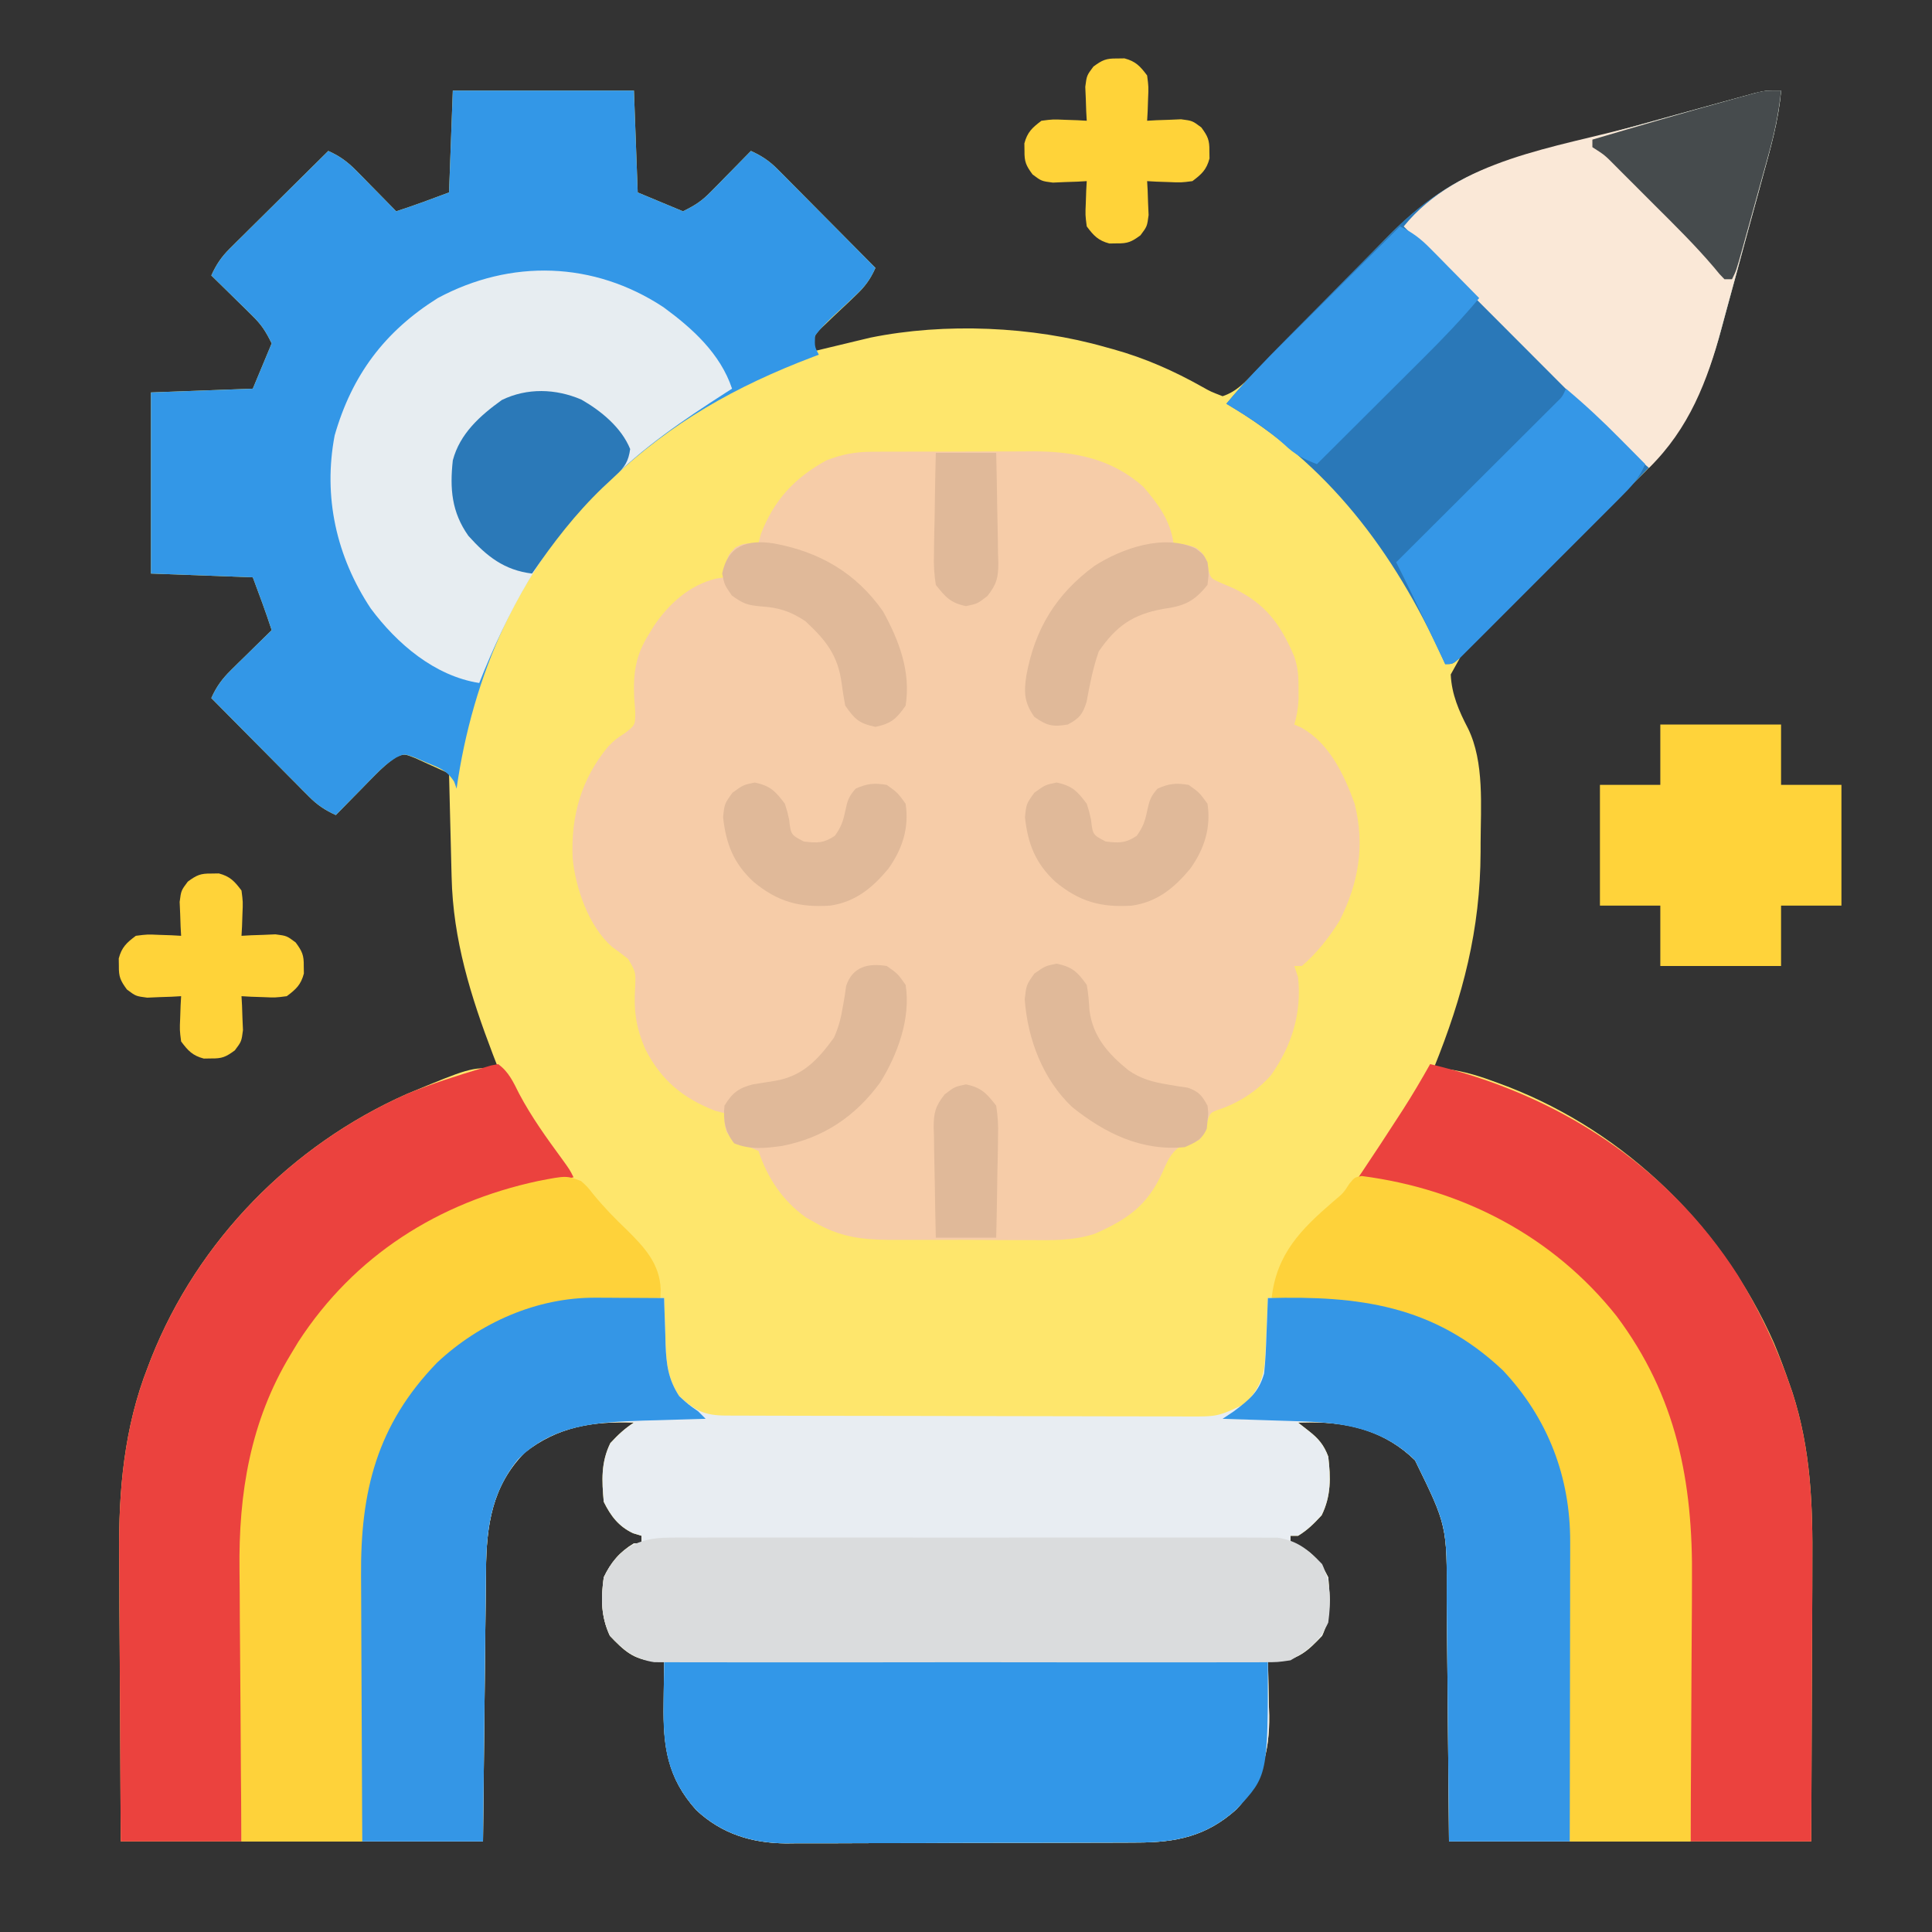 <?xml version="1.0" encoding="UTF-8"?>
<svg version="1.1" xmlns="http://www.w3.org/2000/svg" width="512" height="512">
<rect width="100%" height="100%" fill="#333333" stroke="none"/>
<path d="M0 0 C15.84 0 31.68 0 48 0 C48.33 8.91 48.66 17.82 49 27 C52.96 28.65 56.92 30.3 61 32 C64.373 30.314 65.933 29.309 68.453 26.742 C69.381 25.804 69.381 25.804 70.328 24.848 C70.962 24.197 71.597 23.546 72.25 22.875 C72.9 22.216 73.549 21.558 74.219 20.879 C75.817 19.257 77.411 17.631 79 16 C81.858 17.297 83.91 18.664 86.116 20.889 C86.987 21.76 86.987 21.76 87.875 22.648 C88.795 23.584 88.795 23.584 89.734 24.539 C90.372 25.18 91.01 25.821 91.668 26.481 C93.7 28.524 95.725 30.575 97.75 32.625 C99.128 34.013 100.507 35.402 101.887 36.789 C105.263 40.187 108.633 43.592 112 47 C110.649 50.041 109.163 52.042 106.742 54.312 C106.117 54.913 105.492 55.514 104.848 56.133 C103.528 57.382 102.205 58.626 100.879 59.867 C100.256 60.468 99.634 61.069 98.992 61.688 C98.131 62.498 98.131 62.498 97.253 63.324 C95.601 65.185 95.601 65.185 96 69 C97.719 68.584 97.719 68.584 99.473 68.16 C101.003 67.794 102.533 67.428 104.062 67.062 C105.191 66.789 105.191 66.789 106.342 66.51 C107.086 66.333 107.831 66.155 108.598 65.973 C109.611 65.729 109.611 65.729 110.645 65.481 C130.364 61.456 153.701 62.463 173 68 C173.998 68.273 173.998 68.273 175.017 68.551 C183.451 70.903 191.119 74.3 198.724 78.585 C200.834 79.772 200.834 79.772 204 81 C207.732 79.778 210.048 77.164 212.746 74.402 C213.203 73.936 213.661 73.471 214.133 72.992 C215.124 71.983 216.113 70.972 217.1 69.958 C218.673 68.346 220.254 66.741 221.838 65.137 C226.338 60.579 230.829 56.012 235.304 51.429 C238.047 48.621 240.802 45.826 243.565 43.038 C244.606 41.983 245.642 40.924 246.673 39.859 C256.59 29.624 266.91 22.129 280.904 18.385 C284.948 17.287 288.984 16.163 293.018 15.025 C299.83 13.109 306.652 11.229 313.477 9.36 C317.069 8.375 320.659 7.384 324.249 6.391 C327.034 5.621 329.821 4.856 332.608 4.092 C333.934 3.728 335.259 3.363 336.584 2.996 C338.424 2.486 340.266 1.983 342.108 1.481 C343.153 1.194 344.197 0.907 345.273 0.612 C348 0 348 0 352 0 C351.341 8.024 349.106 15.646 346.992 23.383 C346.584 24.885 346.177 26.387 345.769 27.889 C344.914 31.032 344.054 34.174 343.191 37.314 C342.099 41.298 341.024 45.286 339.955 49.275 C339.119 52.381 338.27 55.482 337.417 58.583 C337.016 60.049 336.619 61.517 336.228 62.986 C331.994 78.85 325.86 91.518 314 103 C313.523 103.462 313.045 103.925 312.553 104.401 C309.609 107.229 306.616 110.001 303.61 112.763 C300.261 115.86 296.97 119.018 293.671 122.168 C290.794 124.908 287.898 127.622 284.954 130.291 C272.147 140.864 272.147 140.864 264.458 154.747 C264.708 160.021 266.624 164.408 269.038 169.041 C273.42 177.96 272.402 189.757 272.375 199.5 C272.374 200.623 272.374 200.623 272.373 201.768 C272.305 222.36 267.697 239.977 260 259 C261.134 259.103 262.269 259.206 263.438 259.312 C268.215 259.917 272.503 261.316 277 263 C277.825 263.308 278.649 263.617 279.499 263.934 C310.996 276.13 336.48 301.096 350.121 331.905 C351.654 335.558 353.025 339.254 354.312 343 C354.543 343.662 354.774 344.325 355.011 345.007 C359.903 360.131 360.418 374.825 360.293 390.562 C360.289 392.452 360.285 394.342 360.284 396.232 C360.268 403.155 360.226 410.078 360.188 417 C360.126 432.51 360.064 448.02 360 464 C328.32 464 296.64 464 264 464 C263.625 424.688 263.625 424.688 263.522 412.335 C263.482 408.639 263.482 408.639 263.44 404.942 C263.422 403.313 263.408 401.683 263.397 400.054 C263.487 380.335 263.487 380.335 255 363 C247.346 355.504 238.097 352.975 227.562 352.938 C225.799 352.968 225.799 352.968 224 353 C224.949 353.743 225.898 354.485 226.875 355.25 C229.433 357.252 230.846 358.942 232 362 C232.67 367.594 232.755 372.464 230.25 377.562 C228.259 379.719 226.514 381.491 224 383 C223.34 383 222.68 383 222 383 C222 383.66 222 384.32 222 385 C223.114 385.34 223.114 385.34 224.25 385.688 C228.091 387.521 230.115 390.23 232 394 C232.505 399.53 232.738 404.41 230.375 409.5 C226.847 413.214 224.088 415.934 218.805 416.102 C217.416 416.051 217.416 416.051 216 416 C216.021 416.675 216.042 417.349 216.063 418.044 C216.148 421.154 216.199 424.264 216.25 427.375 C216.284 428.436 216.317 429.497 216.352 430.59 C216.47 440.211 214.391 448.308 207.703 455.469 C199.706 462.659 191.684 464.3 181.196 464.291 C180.119 464.297 179.042 464.304 177.932 464.311 C174.376 464.33 170.821 464.334 167.266 464.336 C164.787 464.342 162.309 464.349 159.83 464.356 C154.635 464.368 149.44 464.372 144.245 464.371 C137.603 464.37 130.961 464.398 124.319 464.432 C119.199 464.454 114.08 464.458 108.96 464.457 C106.512 464.46 104.064 464.469 101.616 464.484 C98.184 464.504 94.753 464.498 91.321 464.486 C90.319 464.497 89.317 464.508 88.285 464.52 C79.21 464.44 71.258 461.985 64.531 455.703 C56.846 447.156 55.704 438.793 55.875 427.625 C55.884 426.507 55.893 425.39 55.902 424.238 C55.926 421.492 55.959 418.746 56 416 C54.612 416.05 54.612 416.05 53.195 416.102 C47.912 415.934 45.153 413.214 41.625 409.5 C39.23 404.342 39.233 399.593 40 394 C41.971 389.988 44.154 387.307 48 385 C48.66 385 49.32 385 50 385 C50 384.34 50 383.68 50 383 C48.886 382.66 48.886 382.66 47.75 382.312 C43.909 380.479 41.885 377.77 40 374 C39.488 368.39 39.237 363.552 41.75 358.438 C43.724 356.299 45.556 354.571 48 353 C37.152 352.591 27.702 354.099 19 361 C10.409 369.772 8.889 380.246 8.795 392.138 C8.785 392.932 8.775 393.726 8.764 394.544 C8.733 397.09 8.708 399.637 8.684 402.184 C8.665 403.765 8.646 405.346 8.627 406.928 C8.559 412.764 8.499 418.601 8.438 424.438 C8.293 437.493 8.149 450.549 8 464 C-23.68 464 -55.36 464 -88 464 C-88.082 448.572 -88.165 433.145 -88.25 417.25 C-88.286 412.42 -88.323 407.59 -88.36 402.614 C-88.378 396.611 -88.378 396.611 -88.382 393.78 C-88.388 391.847 -88.402 389.915 -88.422 387.983 C-88.594 370.975 -87.093 354.231 -80.812 338.25 C-80.518 337.48 -80.223 336.709 -79.919 335.916 C-67.552 304.737 -42.744 279.455 -12.147 265.892 C4.443 259 4.443 259 12 259 C11.541 257.814 11.082 256.628 10.609 255.406 C4.758 240.057 0.052 225.004 -0.316 208.441 C-0.337 207.652 -0.358 206.863 -0.379 206.05 C-0.444 203.554 -0.503 201.058 -0.562 198.562 C-0.606 196.86 -0.649 195.158 -0.693 193.455 C-0.8 189.303 -0.901 185.152 -1 181 C-2.908 180.106 -4.827 179.235 -6.75 178.375 C-7.817 177.888 -8.885 177.4 -9.984 176.898 C-12.86 175.742 -12.86 175.742 -15.175 176.648 C-17.101 178.075 -18.773 179.547 -20.453 181.258 C-21.072 181.883 -21.691 182.508 -22.328 183.152 C-22.962 183.803 -23.597 184.454 -24.25 185.125 C-24.9 185.784 -25.549 186.442 -26.219 187.121 C-27.817 188.743 -29.411 190.369 -31 192 C-33.858 190.703 -35.91 189.336 -38.116 187.111 C-38.697 186.53 -39.277 185.95 -39.875 185.352 C-40.488 184.728 -41.102 184.104 -41.734 183.461 C-42.372 182.82 -43.01 182.179 -43.668 181.519 C-45.7 179.476 -47.725 177.425 -49.75 175.375 C-51.128 173.987 -52.507 172.598 -53.887 171.211 C-57.263 167.813 -60.633 164.408 -64 161 C-62.642 157.957 -61.115 155.877 -58.742 153.547 C-58.117 152.928 -57.492 152.309 -56.848 151.672 C-56.197 151.038 -55.546 150.403 -54.875 149.75 C-54.216 149.1 -53.558 148.451 -52.879 147.781 C-51.257 146.183 -49.631 144.589 -48 143 C-49.538 138.269 -51.249 133.67 -53 129 C-61.91 128.67 -70.82 128.34 -80 128 C-80 112.16 -80 96.32 -80 80 C-71.09 79.67 -62.18 79.34 -53 79 C-50.525 73.06 -50.525 73.06 -48 67 C-49.686 63.627 -50.691 62.067 -53.258 59.547 C-53.883 58.928 -54.508 58.309 -55.152 57.672 C-55.803 57.038 -56.454 56.403 -57.125 55.75 C-57.784 55.1 -58.442 54.451 -59.121 53.781 C-60.743 52.183 -62.369 50.589 -64 49 C-62.703 46.142 -61.336 44.09 -59.111 41.884 C-58.53 41.303 -57.95 40.723 -57.352 40.125 C-56.416 39.205 -56.416 39.205 -55.461 38.266 C-54.82 37.628 -54.179 36.99 -53.519 36.332 C-51.476 34.3 -49.425 32.275 -47.375 30.25 C-45.987 28.872 -44.598 27.493 -43.211 26.113 C-39.813 22.737 -36.408 19.367 -33 16 C-29.957 17.358 -27.877 18.885 -25.547 21.258 C-24.619 22.196 -24.619 22.196 -23.672 23.152 C-23.038 23.803 -22.403 24.454 -21.75 25.125 C-20.775 26.113 -20.775 26.113 -19.781 27.121 C-18.183 28.743 -16.589 30.369 -15 32 C-10.269 30.462 -5.67 28.751 -1 27 C-0.67 18.09 -0.34 9.18 0 0 Z " fill="#FEE66C" transform="translate(120,24)"/>
<path d="M0 0 C1.148 -0.01 2.297 -0.019 3.48 -0.029 C4.709 -0.028 5.937 -0.027 7.202 -0.026 C8.48 -0.03 9.757 -0.035 11.073 -0.039 C13.773 -0.047 16.473 -0.046 19.172 -0.041 C22.606 -0.035 26.039 -0.052 29.473 -0.075 C32.779 -0.094 36.084 -0.09 39.39 -0.089 C40.61 -0.098 41.83 -0.107 43.087 -0.117 C54.025 -0.058 63.689 1.846 72.062 9.275 C76.033 13.925 79.185 18.127 80.062 24.275 C80.99 24.357 81.918 24.44 82.874 24.525 C86.062 25.275 86.062 25.275 87.874 27.087 C89.062 29.275 89.062 29.275 89.28 31.236 C89.92 33.544 89.92 33.544 92.573 34.732 C93.621 35.179 94.669 35.626 95.749 36.087 C104.377 40.171 108.388 45.609 112.062 54.275 C113.085 57.344 113.195 59.499 113.187 62.712 C113.189 63.66 113.192 64.607 113.194 65.583 C113.076 67.976 112.743 69.988 112.062 72.275 C112.651 72.534 113.24 72.793 113.847 73.06 C121.35 77.175 125.265 85.545 128.062 93.275 C130.796 104.302 129.151 114.228 124.062 124.275 C121.302 128.707 118.038 132.867 114.062 136.275 C113.402 136.275 112.742 136.275 112.062 136.275 C112.392 137.265 112.722 138.255 113.062 139.275 C114.077 148.821 111.39 157.454 105.87 165.232 C102.188 169.39 97.6 172.383 92.37 174.22 C89.657 175.138 89.657 175.138 88.687 178.712 C88.15 179.888 87.614 181.063 87.062 182.275 C85.342 182.891 83.62 183.505 81.886 184.079 C79.161 185.865 78.404 188.156 77.062 191.087 C73.066 199.79 67.904 203.368 59.262 207.209 C53.493 209.129 47.769 208.966 41.741 208.904 C40.388 208.904 39.036 208.907 37.683 208.911 C34.867 208.914 32.052 208.899 29.237 208.872 C25.651 208.837 22.068 208.844 18.482 208.862 C15.695 208.873 12.909 208.864 10.122 208.849 C8.166 208.841 6.209 208.848 4.252 208.856 C-3.045 208.76 -8.581 207.943 -14.938 204.275 C-15.736 203.829 -16.534 203.383 -17.356 202.923 C-23.555 198.462 -27.525 192.516 -29.938 185.275 C-31.073 184.8 -32.207 184.326 -33.376 183.837 C-36.938 182.275 -36.938 182.275 -38.376 180.275 C-38.938 178.275 -38.938 178.275 -38.938 175.275 C-39.743 175.068 -40.547 174.862 -41.376 174.65 C-49.96 171.337 -55.769 166.521 -59.938 158.275 C-62.353 152.704 -63.026 148.135 -62.626 142.087 C-62.434 137.868 -62.434 137.868 -64.497 134.38 C-65.901 133.289 -67.326 132.223 -68.767 131.181 C-74.932 125.769 -78.43 115.627 -79.188 107.642 C-79.652 96.535 -76.938 86.785 -69.817 78.177 C-67.938 76.275 -67.938 76.275 -65.22 74.478 C-62.589 72.41 -62.589 72.41 -62.591 68.919 C-62.685 67.655 -62.779 66.39 -62.876 65.087 C-63.156 58.516 -62.476 53.872 -58.938 48.275 C-58.514 47.579 -58.09 46.882 -57.653 46.165 C-53.687 40.288 -48.194 35.286 -41.161 33.615 C-40.428 33.502 -39.694 33.39 -38.938 33.275 C-38.856 32.347 -38.773 31.418 -38.688 30.462 C-37.938 27.275 -37.938 27.275 -36.126 25.4 C-33.938 24.275 -33.938 24.275 -29.938 24.275 C-29.732 23.47 -29.526 22.666 -29.313 21.837 C-25.826 12.802 -20.43 6.947 -11.938 2.275 C-7.826 0.695 -4.397 0.02 0 0 Z " fill="#F6CCA8" transform="translate(230.938,119.725)"/>
<path d="M0 0 C1.063 0.003 2.127 0.006 3.223 0.01 C4.864 0.022 4.864 0.022 6.539 0.035 C7.657 0.04 8.774 0.044 9.926 0.049 C12.672 0.061 15.418 0.077 18.164 0.098 C18.179 0.672 18.193 1.247 18.208 1.838 C18.283 4.467 18.38 7.095 18.477 9.723 C18.499 10.626 18.522 11.53 18.545 12.461 C18.755 17.705 19.233 21.574 22.164 26.098 C26.458 29.973 28.848 31.221 34.565 31.238 C36.285 31.247 36.285 31.247 38.04 31.255 C39.305 31.257 40.569 31.258 41.872 31.259 C43.212 31.263 44.553 31.268 45.893 31.274 C49.54 31.287 53.187 31.293 56.834 31.298 C59.112 31.301 61.391 31.305 63.669 31.309 C70.798 31.323 77.927 31.333 85.056 31.337 C93.285 31.341 101.514 31.359 109.743 31.388 C116.103 31.409 122.463 31.419 128.823 31.421 C132.622 31.422 136.42 31.428 140.219 31.445 C143.794 31.462 147.37 31.464 150.945 31.455 C152.879 31.454 154.812 31.468 156.746 31.482 C164.897 31.515 164.897 31.515 172.164 28.098 C175.933 24.023 177.236 20.91 177.48 15.43 C177.522 14.537 177.564 13.644 177.607 12.725 C177.647 11.796 177.686 10.867 177.727 9.91 C177.791 8.5 177.791 8.5 177.857 7.061 C177.963 4.74 178.066 2.419 178.164 0.098 C202.244 -0.54 222.149 1.959 240.449 19.258 C252.405 31.951 258.355 47.577 258.278 64.857 C258.278 65.716 258.278 66.575 258.278 67.461 C258.277 70.285 258.27 73.109 258.262 75.934 C258.26 77.898 258.258 79.862 258.257 81.827 C258.254 86.986 258.244 92.144 258.233 97.303 C258.222 102.572 258.218 107.841 258.213 113.109 C258.202 123.439 258.185 133.768 258.164 144.098 C247.604 144.098 237.044 144.098 226.164 144.098 C226.144 141.732 226.124 139.366 226.104 136.928 C226.037 129.077 225.959 121.226 225.877 113.375 C225.827 108.619 225.78 103.863 225.742 99.107 C225.705 94.51 225.659 89.913 225.606 85.316 C225.588 83.569 225.572 81.823 225.561 80.076 C225.643 60.397 225.643 60.397 217.164 43.098 C209.51 35.602 200.261 33.072 189.727 33.035 C188.551 33.056 187.375 33.076 186.164 33.098 C187.113 33.84 188.062 34.583 189.039 35.348 C191.597 37.349 193.01 39.039 194.164 42.098 C194.834 47.692 194.919 52.561 192.414 57.66 C190.423 59.817 188.678 61.589 186.164 63.098 C185.504 63.098 184.844 63.098 184.164 63.098 C184.164 63.758 184.164 64.418 184.164 65.098 C184.907 65.325 185.649 65.551 186.414 65.785 C190.256 67.619 192.279 70.327 194.164 74.098 C194.669 79.628 194.902 84.508 192.539 89.598 C189.011 93.311 186.252 96.031 180.969 96.199 C180.043 96.166 179.118 96.132 178.164 96.098 C178.185 96.772 178.206 97.447 178.228 98.142 C178.312 101.252 178.363 104.362 178.414 107.473 C178.448 108.534 178.481 109.594 178.516 110.688 C178.634 120.308 176.555 128.405 169.867 135.566 C161.87 142.757 153.848 144.398 143.36 144.388 C142.283 144.395 141.206 144.402 140.096 144.409 C136.541 144.428 132.985 144.431 129.43 144.434 C126.951 144.44 124.473 144.447 121.994 144.454 C116.799 144.466 111.604 144.469 106.409 144.468 C99.767 144.468 93.125 144.495 86.483 144.53 C81.363 144.552 76.244 144.556 71.124 144.555 C68.676 144.557 66.228 144.566 63.78 144.582 C60.348 144.601 56.917 144.596 53.485 144.583 C52.483 144.595 51.482 144.606 50.449 144.618 C41.374 144.537 33.422 142.083 26.695 135.801 C19.01 127.253 17.868 118.89 18.039 107.723 C18.048 106.605 18.057 105.487 18.066 104.336 C18.09 101.59 18.123 98.844 18.164 96.098 C17.239 96.131 16.313 96.165 15.359 96.199 C10.076 96.031 7.317 93.311 3.789 89.598 C1.394 84.44 1.397 79.691 2.164 74.098 C4.135 70.085 6.318 67.405 10.164 65.098 C10.824 65.098 11.484 65.098 12.164 65.098 C12.164 64.438 12.164 63.778 12.164 63.098 C11.422 62.871 10.679 62.644 9.914 62.41 C6.073 60.577 4.049 57.868 2.164 54.098 C1.652 48.488 1.402 43.65 3.914 38.535 C5.888 36.397 7.72 34.669 10.164 33.098 C-0.684 32.688 -10.134 34.197 -18.836 41.098 C-27.427 49.87 -28.947 60.344 -29.041 72.236 C-29.051 73.017 -29.061 73.799 -29.071 74.604 C-29.103 77.163 -29.128 79.722 -29.152 82.281 C-29.173 84.065 -29.194 85.848 -29.215 87.632 C-29.27 92.309 -29.32 96.986 -29.368 101.663 C-29.419 106.443 -29.474 111.222 -29.529 116.002 C-29.637 125.367 -29.738 134.732 -29.836 144.098 C-40.396 144.098 -50.956 144.098 -61.836 144.098 C-61.904 132.848 -61.959 121.599 -61.991 110.35 C-62.007 105.125 -62.028 99.901 -62.062 94.676 C-62.095 89.625 -62.113 84.574 -62.121 79.523 C-62.126 77.605 -62.137 75.687 -62.153 73.769 C-62.335 51.466 -58.041 33.75 -41.973 17.176 C-30.662 6.591 -15.555 -0.084 0 0 Z " fill="#E8EDF2" transform="translate(157.836,343.902)"/>
<path d="M0 0 C15.84 0 31.68 0 48 0 C48.33 8.91 48.66 17.82 49 27 C52.96 28.65 56.92 30.3 61 32 C64.373 30.314 65.933 29.309 68.453 26.742 C69.381 25.804 69.381 25.804 70.328 24.848 C70.962 24.197 71.597 23.546 72.25 22.875 C72.9 22.216 73.549 21.558 74.219 20.879 C75.817 19.257 77.411 17.631 79 16 C81.858 17.297 83.91 18.664 86.116 20.889 C86.987 21.76 86.987 21.76 87.875 22.648 C88.795 23.584 88.795 23.584 89.734 24.539 C90.372 25.18 91.01 25.821 91.668 26.481 C93.7 28.524 95.725 30.575 97.75 32.625 C99.128 34.013 100.507 35.402 101.887 36.789 C105.263 40.187 108.633 43.592 112 47 C110.647 50.057 109.165 52.024 106.707 54.277 C105.762 55.172 105.762 55.172 104.799 56.084 C103.47 57.324 102.134 58.555 100.791 59.779 C99.035 61.456 97.421 63.03 96 65 C95.883 67.87 95.883 67.87 97 70 C96.467 70.2 95.935 70.401 95.386 70.607 C75.045 78.329 57.933 87.925 42 103 C41.176 103.759 40.353 104.519 39.504 105.301 C17.584 126.195 5.191 155.389 1 185 C0.687 184.099 0.687 184.099 0.367 183.18 C-1.535 180.148 -3.597 179.48 -6.875 178.125 C-7.924 177.674 -8.974 177.223 -10.055 176.758 C-12.866 175.732 -12.866 175.732 -14.968 176.749 C-17.11 178.068 -18.693 179.465 -20.453 181.258 C-21.072 181.883 -21.691 182.508 -22.328 183.152 C-23.279 184.129 -23.279 184.129 -24.25 185.125 C-24.9 185.784 -25.549 186.442 -26.219 187.121 C-27.817 188.743 -29.411 190.369 -31 192 C-33.858 190.703 -35.91 189.336 -38.116 187.111 C-38.697 186.53 -39.277 185.95 -39.875 185.352 C-40.488 184.728 -41.102 184.104 -41.734 183.461 C-42.372 182.82 -43.01 182.179 -43.668 181.519 C-45.7 179.476 -47.725 177.425 -49.75 175.375 C-51.128 173.987 -52.507 172.598 -53.887 171.211 C-57.263 167.813 -60.633 164.408 -64 161 C-62.642 157.957 -61.115 155.877 -58.742 153.547 C-58.117 152.928 -57.492 152.309 -56.848 151.672 C-56.197 151.038 -55.546 150.403 -54.875 149.75 C-53.887 148.775 -53.887 148.775 -52.879 147.781 C-51.257 146.183 -49.631 144.589 -48 143 C-49.538 138.269 -51.249 133.67 -53 129 C-61.91 128.67 -70.82 128.34 -80 128 C-80 112.16 -80 96.32 -80 80 C-71.09 79.67 -62.18 79.34 -53 79 C-50.525 73.06 -50.525 73.06 -48 67 C-49.686 63.627 -50.691 62.067 -53.258 59.547 C-53.883 58.928 -54.508 58.309 -55.152 57.672 C-55.803 57.038 -56.454 56.403 -57.125 55.75 C-57.784 55.1 -58.442 54.451 -59.121 53.781 C-60.743 52.183 -62.369 50.589 -64 49 C-62.703 46.142 -61.336 44.09 -59.111 41.884 C-58.53 41.303 -57.95 40.723 -57.352 40.125 C-56.416 39.205 -56.416 39.205 -55.461 38.266 C-54.82 37.628 -54.179 36.99 -53.519 36.332 C-51.476 34.3 -49.425 32.275 -47.375 30.25 C-45.987 28.872 -44.598 27.493 -43.211 26.113 C-39.813 22.737 -36.408 19.367 -33 16 C-29.957 17.358 -27.877 18.885 -25.547 21.258 C-24.619 22.196 -24.619 22.196 -23.672 23.152 C-23.038 23.803 -22.403 24.454 -21.75 25.125 C-20.775 26.113 -20.775 26.113 -19.781 27.121 C-18.183 28.743 -16.589 30.369 -15 32 C-10.269 30.462 -5.67 28.751 -1 27 C-0.67 18.09 -0.34 9.18 0 0 Z " fill="#3397E7" transform="translate(120,24)"/>
<path d="M0 0 C-0.659 8.024 -2.894 15.646 -5.008 23.383 C-5.416 24.885 -5.823 26.387 -6.231 27.889 C-7.086 31.032 -7.946 34.174 -8.809 37.314 C-9.901 41.298 -10.976 45.286 -12.045 49.275 C-12.881 52.381 -13.73 55.482 -14.583 58.583 C-14.984 60.049 -15.381 61.517 -15.772 62.986 C-20.013 78.877 -26.275 91.329 -38 103 C-38.95 103.972 -39.898 104.945 -40.844 105.92 C-43.78 108.934 -46.749 111.914 -49.723 114.891 C-50.801 115.972 -51.879 117.053 -52.957 118.135 C-55.188 120.372 -57.421 122.607 -59.655 124.84 C-62.522 127.707 -65.381 130.58 -68.239 133.455 C-70.45 135.677 -72.665 137.894 -74.882 140.11 C-75.939 141.169 -76.996 142.23 -78.05 143.292 C-79.512 144.764 -80.98 146.229 -82.449 147.692 C-83.282 148.527 -84.115 149.361 -84.973 150.221 C-87 152 -87 152 -89 152 C-89.392 151.14 -89.392 151.14 -89.791 150.263 C-102.657 122.176 -119.982 98.893 -147 83 C-141.91 76.869 -136.412 71.196 -130.809 65.535 C-130.323 65.044 -129.837 64.553 -129.337 64.047 C-126.764 61.447 -124.187 58.852 -121.608 56.258 C-119.5 54.136 -117.399 52.008 -115.304 49.872 C-112.748 47.266 -110.178 44.672 -107.6 42.087 C-106.169 40.646 -104.751 39.193 -103.332 37.74 C-93.975 28.413 -83.983 21.833 -71.096 18.385 C-67.052 17.287 -63.016 16.163 -58.982 15.025 C-52.17 13.109 -45.348 11.229 -38.523 9.36 C-34.931 8.375 -31.341 7.384 -27.751 6.391 C-24.966 5.621 -22.179 4.856 -19.392 4.092 C-18.066 3.728 -16.741 3.363 -15.416 2.996 C-13.576 2.486 -11.734 1.983 -9.892 1.481 C-8.847 1.194 -7.803 0.907 -6.727 0.612 C-4 0 -4 0 0 0 Z " fill="#2A78B8" transform="translate(472,24)"/>
<path d="M0 0 C33.513 7.854 62.797 26.616 81.57 55.973 C87.243 65.22 91.785 74.738 95.312 85 C95.543 85.662 95.774 86.325 96.011 87.007 C100.903 102.13 101.416 116.826 101.293 132.562 C101.287 134.692 101.283 136.821 101.28 138.951 C101.269 144.501 101.239 150.051 101.206 155.601 C101.175 161.286 101.162 166.971 101.146 172.656 C101.115 183.771 101.062 194.885 101 206 C90.44 206 79.88 206 69 206 C68.991 203.343 68.981 200.686 68.972 197.948 C68.938 189.095 68.882 180.242 68.816 171.39 C68.777 166.031 68.745 160.672 68.729 155.313 C68.714 150.125 68.679 144.938 68.632 139.751 C68.617 137.788 68.609 135.825 68.608 133.862 C68.582 104.269 61.174 79.53 40 58 C39.252 57.239 38.505 56.479 37.734 55.695 C21.725 40.375 2.145 34.663 -19 30 C-18.632 29.453 -18.263 28.906 -17.884 28.342 C-14.665 23.551 -11.506 18.723 -8.375 13.875 C-8.003 13.302 -7.631 12.729 -7.248 12.138 C-4.691 8.166 -2.316 4.118 0 0 Z " fill="#EB423E" transform="translate(379,282)"/>
<path d="M0 0 C2.806 2.006 4.04 4.781 5.562 7.812 C8.833 13.99 12.803 19.507 16.926 25.129 C19 28 19 28 20 30 C19.417 30.115 18.835 30.23 18.234 30.348 C-4.721 34.966 -22.998 42.278 -40 59 C-40.761 59.748 -41.521 60.495 -42.305 61.266 C-62.398 82.263 -67.597 108.672 -67.609 136.762 C-67.624 138.775 -67.641 140.788 -67.659 142.801 C-67.703 148.03 -67.723 153.259 -67.738 158.489 C-67.758 163.853 -67.8 169.216 -67.84 174.58 C-67.915 185.053 -67.963 195.527 -68 206 C-78.56 206 -89.12 206 -100 206 C-100.091 193.829 -100.164 181.657 -100.207 169.486 C-100.228 163.832 -100.256 158.178 -100.302 152.524 C-100.346 147.052 -100.369 141.58 -100.38 136.107 C-100.387 134.036 -100.401 131.965 -100.423 129.893 C-100.595 112.918 -99.081 96.2 -92.812 80.25 C-92.518 79.48 -92.223 78.709 -91.919 77.916 C-79.552 46.736 -54.742 21.457 -24.147 7.888 C-17.582 5.174 -10.8 3.039 -4 1 C-3.295 0.788 -2.59 0.577 -1.864 0.358 C-1.249 0.24 -0.634 0.122 0 0 Z " fill="#EB423E" transform="translate(132,282)"/>
<path d="M0 0 C52.8 0 105.6 0 160 0 C160 30.585 160 30.585 151.703 39.469 C143.706 46.659 135.684 48.3 125.196 48.291 C124.119 48.297 123.042 48.304 121.932 48.311 C118.376 48.33 114.821 48.334 111.266 48.336 C108.787 48.342 106.309 48.349 103.83 48.356 C98.635 48.368 93.44 48.372 88.245 48.371 C81.603 48.37 74.961 48.398 68.319 48.432 C63.199 48.454 58.08 48.458 52.96 48.457 C50.512 48.46 48.064 48.469 45.616 48.484 C42.184 48.504 38.753 48.498 35.321 48.486 C34.319 48.497 33.317 48.508 32.285 48.52 C23.21 48.44 15.258 45.985 8.531 39.703 C-2.16 27.812 0 16.809 0 0 Z " fill="#3297E8" transform="translate(176,440)"/>
<path d="M0 0 C26.608 3.426 50.72 15.914 67.537 37.091 C83.451 58.321 87.833 81.021 87.543 107.109 C87.535 109.122 87.53 111.136 87.526 113.149 C87.511 118.378 87.472 123.607 87.427 128.836 C87.386 134.2 87.368 139.564 87.348 144.928 C87.305 155.401 87.235 165.874 87.152 176.348 C76.592 176.348 66.032 176.348 55.152 176.348 C55.138 173.75 55.123 171.152 55.108 168.476 C55.058 159.85 54.991 151.225 54.917 142.6 C54.872 137.375 54.833 132.151 54.806 126.926 C54.78 121.875 54.739 116.824 54.689 111.773 C54.673 109.855 54.661 107.937 54.655 106.019 C54.579 85.146 51.243 67.068 36.152 51.348 C22.028 38.012 5.191 33.567 -13.723 32.785 C-14.697 32.742 -15.672 32.699 -16.676 32.654 C-19.066 32.549 -21.457 32.447 -23.848 32.348 C-22.549 20.648 -16.09 14.146 -7.555 6.793 C-4.846 4.532 -4.846 4.532 -3.238 2.031 C-1.848 0.348 -1.848 0.348 0 0 Z " fill="#FED23A" transform="translate(360.848,311.652)"/>
<path d="M0 0 C1.668 1.496 1.668 1.496 3.188 3.438 C5.995 6.879 8.969 9.938 12.188 13 C16.773 17.544 20.872 21.946 21.086 28.73 C21.058 29.479 21.029 30.228 21 31 C20.371 31.015 19.743 31.029 19.095 31.044 C-4.219 31.648 -24.23 34.584 -41.145 52.238 C-55.37 68.857 -57.443 86.6 -57.512 107.52 C-57.529 109.474 -57.547 111.428 -57.566 113.383 C-57.613 118.484 -57.643 123.585 -57.67 128.686 C-57.7 133.909 -57.746 139.131 -57.791 144.354 C-57.877 154.569 -57.943 164.784 -58 175 C-68.56 175 -79.12 175 -90 175 C-90.114 163.515 -90.205 152.03 -90.259 140.545 C-90.285 135.21 -90.32 129.874 -90.377 124.539 C-90.432 119.371 -90.462 114.204 -90.474 109.036 C-90.483 107.083 -90.501 105.131 -90.529 103.179 C-90.803 82.787 -87.67 63.633 -77 46 C-76.321 44.873 -75.641 43.747 -74.941 42.586 C-60.048 19.686 -37.822 5.665 -11.382 -0.023 C-3.91 -1.471 -3.91 -1.471 0 0 Z " fill="#FED23A" transform="translate(154,313)"/>
<path d="M0 0 C7.674 5.613 15.075 12.306 18.168 21.586 C17.595 21.952 17.021 22.319 16.431 22.697 C5.169 29.937 -5.365 37.089 -14.832 46.586 C-15.613 47.308 -16.394 48.03 -17.199 48.773 C-31.811 62.526 -41.485 81.145 -48.832 99.586 C-60.653 97.736 -70.635 89.178 -77.582 79.836 C-86.711 66.068 -90.239 50.209 -87.145 33.98 C-82.551 17.962 -73.886 6.419 -59.832 -2.414 C-40.491 -12.808 -18.462 -12.185 0 0 Z " fill="#E7EDF1" transform="translate(175.832,81.414)"/>
<path d="M0 0 C1.055 -0.009 1.055 -0.009 2.131 -0.019 C4.476 -0.035 6.819 -0.022 9.164 -0.01 C10.85 -0.015 12.535 -0.022 14.221 -0.031 C18.791 -0.049 23.361 -0.042 27.932 -0.029 C32.717 -0.019 37.503 -0.029 42.289 -0.035 C50.326 -0.042 58.362 -0.033 66.398 -0.014 C75.686 0.008 84.973 0.001 94.261 -0.021 C102.239 -0.039 110.217 -0.042 118.195 -0.031 C122.958 -0.025 127.721 -0.024 132.484 -0.037 C136.963 -0.049 141.441 -0.041 145.919 -0.018 C147.561 -0.012 149.204 -0.014 150.846 -0.023 C153.091 -0.034 155.334 -0.02 157.578 0 C158.833 0.002 160.088 0.003 161.381 0.005 C166.566 0.77 169.619 3.276 173.164 7.008 C175.562 12.173 175.543 16.908 174.789 22.508 C172.479 27.483 169.51 29.827 164.789 32.508 C161.381 33.011 161.381 33.011 157.578 33.016 C156.523 33.025 156.523 33.025 155.447 33.035 C153.102 33.051 150.759 33.038 148.414 33.026 C146.728 33.031 145.043 33.038 143.357 33.047 C138.787 33.065 134.217 33.058 129.646 33.045 C124.861 33.035 120.075 33.045 115.289 33.051 C107.253 33.058 99.216 33.048 91.18 33.029 C81.892 33.008 72.605 33.015 63.317 33.037 C55.339 33.055 47.361 33.057 39.383 33.047 C34.62 33.041 29.857 33.04 25.094 33.053 C20.615 33.065 16.137 33.057 11.659 33.034 C10.017 33.028 8.374 33.03 6.732 33.039 C4.488 33.05 2.244 33.036 0 33.016 C-1.255 33.014 -2.51 33.013 -3.803 33.011 C-8.988 32.245 -12.041 29.739 -15.586 26.008 C-17.984 20.843 -17.965 16.108 -17.211 10.508 C-13.717 2.982 -8.114 0.01 0 0 Z " fill="#DADCDD" transform="translate(177.211,407.492)"/>
<path d="M0 0 C1.063 0.003 2.127 0.006 3.223 0.01 C4.864 0.022 4.864 0.022 6.539 0.035 C7.657 0.04 8.774 0.044 9.926 0.049 C12.672 0.061 15.418 0.077 18.164 0.098 C18.179 0.672 18.193 1.247 18.208 1.838 C18.283 4.467 18.38 7.095 18.477 9.723 C18.499 10.626 18.522 11.53 18.545 12.461 C18.755 17.703 19.23 21.576 22.164 26.098 C24.641 28.346 24.641 28.346 27.164 30.098 C28.154 31.088 28.154 31.088 29.164 32.098 C28.404 32.117 27.643 32.137 26.86 32.158 C23.357 32.254 19.854 32.363 16.352 32.473 C14.558 32.519 14.558 32.519 12.729 32.566 C0.274 32.974 -11.505 33.612 -20.688 42.988 C-27.693 51.753 -28.954 61.233 -29.041 72.236 C-29.051 73.017 -29.061 73.799 -29.071 74.604 C-29.103 77.163 -29.128 79.722 -29.152 82.281 C-29.173 84.065 -29.194 85.848 -29.215 87.632 C-29.27 92.309 -29.32 96.986 -29.368 101.663 C-29.419 106.443 -29.474 111.222 -29.529 116.002 C-29.637 125.367 -29.738 134.732 -29.836 144.098 C-40.396 144.098 -50.956 144.098 -61.836 144.098 C-61.904 132.848 -61.959 121.599 -61.991 110.35 C-62.007 105.125 -62.028 99.901 -62.062 94.676 C-62.095 89.625 -62.113 84.574 -62.121 79.523 C-62.126 77.605 -62.137 75.687 -62.153 73.769 C-62.335 51.466 -58.041 33.75 -41.973 17.176 C-30.662 6.591 -15.555 -0.084 0 0 Z " fill="#3496E6" transform="translate(157.836,343.902)"/>
<path d="M0 0 C24.08 -0.638 43.985 1.861 62.285 19.16 C74.241 31.853 80.191 47.48 80.114 64.759 C80.114 65.618 80.114 66.478 80.114 67.363 C80.113 70.187 80.106 73.012 80.098 75.836 C80.096 77.8 80.094 79.765 80.093 81.729 C80.09 86.888 80.08 92.047 80.069 97.205 C80.058 102.474 80.054 107.743 80.049 113.012 C80.038 123.341 80.021 133.671 80 144 C69.44 144 58.88 144 48 144 C47.97 140.451 47.97 140.451 47.94 136.831 C47.873 128.98 47.795 121.129 47.712 113.278 C47.663 108.522 47.616 103.766 47.578 99.01 C47.541 94.412 47.495 89.815 47.442 85.218 C47.424 83.472 47.408 81.725 47.397 79.979 C47.479 60.299 47.479 60.299 39 43 C30.584 34.758 20.63 33.053 9.191 32.684 C7.33 32.621 7.33 32.621 5.432 32.557 C3.516 32.498 3.516 32.498 1.562 32.438 C0.259 32.394 -1.045 32.351 -2.389 32.307 C-5.592 32.201 -8.796 32.099 -12 32 C-11.01 31.34 -10.02 30.68 -9 30 C-4.909 26.911 -2.421 24.943 -1 20 C-0.627 16.567 -0.492 13.138 -0.375 9.688 C-0.336 8.756 -0.298 7.825 -0.258 6.865 C-0.164 4.577 -0.078 2.289 0 0 Z " fill="#3496E6" transform="translate(336,344)"/>
<path d="M0 0 C-0.659 8.024 -2.894 15.646 -5.008 23.383 C-5.416 24.885 -5.823 26.387 -6.231 27.889 C-7.086 31.032 -7.946 34.174 -8.809 37.314 C-9.901 41.298 -10.976 45.286 -12.045 49.275 C-12.881 52.381 -13.73 55.482 -14.583 58.583 C-14.984 60.049 -15.381 61.517 -15.772 62.986 C-19.519 77.026 -24.401 89.594 -35 100 C-39.57 96.176 -43.921 92.222 -48.119 87.995 C-48.686 87.428 -49.252 86.861 -49.836 86.278 C-51.684 84.43 -53.527 82.578 -55.371 80.727 C-56.661 79.435 -57.952 78.143 -59.242 76.851 C-62.619 73.47 -65.994 70.086 -69.367 66.701 C-72.818 63.241 -76.271 59.782 -79.725 56.324 C-86.486 49.552 -93.244 42.777 -100 36 C-85.516 18.166 -59.663 15.15 -38.523 9.36 C-34.931 8.375 -31.341 7.384 -27.751 6.391 C-24.966 5.621 -22.179 4.856 -19.392 4.092 C-18.066 3.728 -16.741 3.363 -15.416 2.996 C-13.576 2.486 -11.734 1.983 -9.892 1.481 C-8.325 1.051 -8.325 1.051 -6.727 0.612 C-4 0 -4 0 0 0 Z " fill="#FAE8D7" transform="translate(472,24)"/>
<path d="M0 0 C10.56 0 21.12 0 32 0 C32 5.28 32 10.56 32 16 C37.28 16 42.56 16 48 16 C48 26.56 48 37.12 48 48 C42.72 48 37.44 48 32 48 C32 53.28 32 58.56 32 64 C21.44 64 10.88 64 0 64 C0 58.72 0 53.44 0 48 C-5.28 48 -10.56 48 -16 48 C-16 37.44 -16 26.88 -16 16 C-10.72 16 -5.44 16 0 16 C0 10.72 0 5.44 0 0 Z " fill="#FFD33A" transform="translate(440,192)"/>
<path d="M0 0 C5.066 4.238 9.8 8.674 14.438 13.375 C15.074 14.016 15.71 14.656 16.365 15.316 C17.913 16.875 19.457 18.437 21 20 C19.441 23.729 17.147 26.107 14.307 28.952 C13.832 29.431 13.357 29.909 12.867 30.402 C11.302 31.976 9.729 33.543 8.156 35.109 C7.065 36.202 5.974 37.295 4.883 38.388 C2.6 40.674 0.313 42.957 -1.976 45.237 C-4.915 48.165 -7.845 51.101 -10.773 54.041 C-13.022 56.297 -15.276 58.549 -17.531 60.799 C-18.614 61.88 -19.695 62.963 -20.775 64.048 C-22.281 65.558 -23.793 67.063 -25.307 68.565 C-26.167 69.424 -27.027 70.282 -27.913 71.167 C-30 73 -30 73 -32 73 C-32.287 72.395 -32.574 71.791 -32.87 71.167 C-34.184 68.403 -35.498 65.639 -36.812 62.875 C-37.264 61.924 -37.716 60.972 -38.182 59.992 C-38.844 58.6 -38.844 58.6 -39.52 57.18 C-39.923 56.331 -40.326 55.483 -40.741 54.609 C-42.133 51.725 -43.566 48.863 -45 46 C-44.451 45.453 -43.902 44.906 -43.336 44.343 C-38.169 39.196 -33.004 34.046 -27.841 28.893 C-25.187 26.244 -22.532 23.596 -19.874 20.95 C-17.311 18.397 -14.75 15.842 -12.191 13.286 C-11.213 12.31 -10.234 11.334 -9.254 10.36 C-7.885 8.998 -6.519 7.632 -5.153 6.266 C-4.373 5.489 -3.594 4.712 -2.791 3.911 C-0.94 2.118 -0.94 2.118 0 0 Z " fill="#3597E7" transform="translate(415,103)"/>
<path d="M0 0 C3.325 1.576 5.516 3.282 8.109 5.914 C8.863 6.675 9.618 7.435 10.395 8.219 C11.172 9.013 11.949 9.807 12.75 10.625 C13.543 11.427 14.336 12.229 15.152 13.055 C17.106 15.032 19.055 17.014 21 19 C16.375 24.554 11.446 29.685 6.32 34.777 C5.101 35.994 5.101 35.994 3.857 37.236 C1.282 39.806 -1.296 42.372 -3.875 44.938 C-5.63 46.688 -7.386 48.439 -9.141 50.189 C-13.424 54.462 -17.711 58.732 -22 63 C-25.529 61.657 -27.899 60.436 -30.625 57.812 C-35.327 53.525 -40.57 50.284 -46 47 C-41.186 41.202 -36.008 35.877 -30.664 30.566 C-29.785 29.688 -28.905 28.811 -27.999 27.906 C-25.21 25.122 -22.418 22.342 -19.625 19.562 C-17.725 17.668 -15.825 15.772 -13.926 13.877 C-9.286 9.249 -4.644 4.623 0 0 Z " fill="#3698E7" transform="translate(371,60)"/>
<path d="M0 0 C5.253 3 10.638 7.411 12.949 13.113 C12.51 16.326 11.536 17.869 9.176 20.039 C8.603 20.582 8.03 21.124 7.44 21.683 C6.824 22.258 6.209 22.833 5.574 23.426 C-1.625 30.35 -7.411 37.896 -13.051 46.113 C-20.405 45.224 -25.058 41.555 -29.926 36.113 C-34.361 29.851 -34.874 23.611 -34.051 16.113 C-32.185 9.04 -26.838 4.271 -21.051 0.113 C-14.363 -3.136 -6.804 -2.912 0 0 Z " fill="#2B79B8" transform="translate(154.051,105.887)"/>
<path d="M0 0 C0.66 -0.01 1.32 -0.021 2 -0.031 C4.982 0.761 6.164 2.047 8 4.5 C8.391 7.516 8.391 7.516 8.25 10.75 C8.214 11.828 8.178 12.905 8.141 14.016 C8.094 14.835 8.048 15.655 8 16.5 C8.82 16.454 9.64 16.407 10.484 16.359 C11.562 16.323 12.64 16.287 13.75 16.25 C15.351 16.18 15.351 16.18 16.984 16.109 C20 16.5 20 16.5 22.359 18.266 C24.09 20.623 24.545 21.625 24.5 24.5 C24.51 25.16 24.521 25.82 24.531 26.5 C23.739 29.482 22.453 30.664 20 32.5 C16.984 32.891 16.984 32.891 13.75 32.75 C12.672 32.714 11.595 32.678 10.484 32.641 C9.665 32.594 8.845 32.548 8 32.5 C8.046 33.32 8.093 34.14 8.141 34.984 C8.195 36.601 8.195 36.601 8.25 38.25 C8.296 39.317 8.343 40.385 8.391 41.484 C8 44.5 8 44.5 6.234 46.859 C3.877 48.59 2.875 49.045 0 49 C-0.99 49.015 -0.99 49.015 -2 49.031 C-4.982 48.239 -6.164 46.953 -8 44.5 C-8.391 41.484 -8.391 41.484 -8.25 38.25 C-8.214 37.172 -8.178 36.095 -8.141 34.984 C-8.094 34.165 -8.048 33.345 -8 32.5 C-8.82 32.546 -9.64 32.593 -10.484 32.641 C-12.101 32.695 -12.101 32.695 -13.75 32.75 C-14.817 32.796 -15.885 32.843 -16.984 32.891 C-20 32.5 -20 32.5 -22.359 30.734 C-24.09 28.377 -24.545 27.375 -24.5 24.5 C-24.515 23.51 -24.515 23.51 -24.531 22.5 C-23.739 19.518 -22.453 18.336 -20 16.5 C-16.984 16.109 -16.984 16.109 -13.75 16.25 C-12.672 16.286 -11.595 16.322 -10.484 16.359 C-9.255 16.429 -9.255 16.429 -8 16.5 C-8.046 15.68 -8.093 14.86 -8.141 14.016 C-8.177 12.938 -8.213 11.86 -8.25 10.75 C-8.296 9.683 -8.343 8.615 -8.391 7.516 C-8 4.5 -8 4.5 -6.234 2.141 C-3.877 0.41 -2.875 -0.045 0 0 Z " fill="#FFD339" transform="translate(56,231.5)"/>
<path d="M0 0 C0.66 -0.01 1.32 -0.021 2 -0.031 C4.982 0.761 6.164 2.047 8 4.5 C8.391 7.516 8.391 7.516 8.25 10.75 C8.214 11.828 8.178 12.905 8.141 14.016 C8.094 14.835 8.048 15.655 8 16.5 C8.82 16.454 9.64 16.407 10.484 16.359 C11.562 16.323 12.64 16.287 13.75 16.25 C15.351 16.18 15.351 16.18 16.984 16.109 C20 16.5 20 16.5 22.359 18.266 C24.09 20.623 24.545 21.625 24.5 24.5 C24.51 25.16 24.521 25.82 24.531 26.5 C23.739 29.482 22.453 30.664 20 32.5 C16.984 32.891 16.984 32.891 13.75 32.75 C12.672 32.714 11.595 32.678 10.484 32.641 C9.665 32.594 8.845 32.548 8 32.5 C8.046 33.32 8.093 34.14 8.141 34.984 C8.195 36.601 8.195 36.601 8.25 38.25 C8.296 39.317 8.343 40.385 8.391 41.484 C8 44.5 8 44.5 6.234 46.859 C3.877 48.59 2.875 49.045 0 49 C-0.99 49.015 -0.99 49.015 -2 49.031 C-4.982 48.239 -6.164 46.953 -8 44.5 C-8.391 41.484 -8.391 41.484 -8.25 38.25 C-8.214 37.172 -8.178 36.095 -8.141 34.984 C-8.094 34.165 -8.048 33.345 -8 32.5 C-8.82 32.546 -9.64 32.593 -10.484 32.641 C-12.101 32.695 -12.101 32.695 -13.75 32.75 C-14.817 32.796 -15.885 32.843 -16.984 32.891 C-20 32.5 -20 32.5 -22.359 30.734 C-24.09 28.377 -24.545 27.375 -24.5 24.5 C-24.515 23.51 -24.515 23.51 -24.531 22.5 C-23.739 19.518 -22.453 18.336 -20 16.5 C-16.984 16.109 -16.984 16.109 -13.75 16.25 C-12.672 16.286 -11.595 16.322 -10.484 16.359 C-9.255 16.429 -9.255 16.429 -8 16.5 C-8.046 15.68 -8.093 14.86 -8.141 14.016 C-8.177 12.938 -8.213 11.86 -8.25 10.75 C-8.296 9.683 -8.343 8.615 -8.391 7.516 C-8 4.5 -8 4.5 -6.234 2.141 C-3.877 0.41 -2.875 -0.045 0 0 Z " fill="#FFD339" transform="translate(296,15.5)"/>
<path d="M0 0 C-0.612 6.032 -1.832 11.63 -3.469 17.461 C-3.829 18.769 -3.829 18.769 -4.197 20.103 C-4.702 21.93 -5.21 23.757 -5.72 25.583 C-6.503 28.386 -7.278 31.191 -8.051 33.996 C-8.544 35.776 -9.037 37.556 -9.531 39.336 C-9.764 40.175 -9.996 41.015 -10.235 41.88 C-11.883 47.766 -11.883 47.766 -13 50 C-13.66 50 -14.32 50 -15 50 C-16.259 48.722 -16.259 48.722 -17.793 46.84 C-22.729 41.036 -28.133 35.717 -33.527 30.343 C-35.329 28.546 -37.127 26.743 -38.924 24.939 C-40.07 23.794 -41.216 22.649 -42.363 21.504 C-42.9 20.965 -43.436 20.427 -43.989 19.872 C-46.734 17.092 -46.734 17.092 -50 15 C-50 14.34 -50 13.68 -50 13 C-37.94 9.439 -25.87 5.916 -13.75 2.562 C-12.829 2.304 -11.908 2.045 -10.958 1.779 C-10.101 1.544 -9.243 1.309 -8.359 1.066 C-7.237 0.756 -7.237 0.756 -6.093 0.44 C-4 0 -4 0 0 0 Z " fill="#464B4D" transform="translate(472,24)"/>
<path d="M0 0 C2.125 1.625 2.125 1.625 3.125 3.625 C3.5 6.438 3.5 6.438 3.125 9.625 C-0.465 14.098 -3.079 15.246 -8.688 16 C-16.791 17.503 -21.056 20.542 -25.688 27.25 C-27.235 31.649 -28.093 36.116 -28.934 40.699 C-30.005 44.028 -30.845 44.974 -33.875 46.625 C-37.902 47.31 -39.372 46.975 -42.75 44.625 C-45.463 40.795 -45.56 38.097 -44.875 33.625 C-42.621 21.282 -36.988 12.08 -26.875 4.625 C-19.51 -0.116 -8.303 -3.971 0 0 Z " fill="#E0B999" transform="translate(316.875,145.375)"/>
<path d="M0 0 C12.166 2.222 21.839 7.799 29 18 C33.274 25.75 36.429 34.023 35 43 C32.569 46.504 31.179 47.754 27 48.625 C22.717 47.733 21.506 46.62 19 43 C18.616 41.075 18.311 39.134 18.062 37.188 C17.081 29.656 13.885 25.674 8.438 20.625 C4.421 17.947 1.272 16.988 -3.5 16.688 C-7.043 16.344 -8.014 15.99 -11.062 13.812 C-13 11 -13 11 -13.625 8 C-12.069 0.53 -6.889 -1.054 0 0 Z " fill="#E0B999" transform="translate(205,144)"/>
<path d="M0 0 C2.875 2 2.875 2 5 5 C6.412 13.786 2.888 23.462 -1.75 30.875 C-8.318 39.869 -16.827 45.587 -27.762 47.684 C-32.184 48.309 -36.2 48.738 -40.438 47 C-42.859 43.9 -43.403 40.894 -43 37 C-40.951 33.633 -39.264 32.315 -35.426 31.359 C-33.502 31.034 -31.574 30.727 -29.645 30.438 C-22.313 29.225 -18.199 24.802 -14 19 C-12.695 16.142 -12.098 13.597 -11.59 10.512 C-11.436 9.621 -11.283 8.73 -11.125 7.812 C-10.943 6.554 -10.943 6.554 -10.758 5.27 C-9.05 0.155 -4.952 -0.808 0 0 Z " fill="#E0B999" transform="translate(235,256)"/>
<path d="M0 0 C4.171 0.869 5.527 2.162 8 5.625 C8.424 7.855 8.569 10.029 8.719 12.293 C9.562 19.284 13.693 23.921 19 28.223 C22.349 30.571 25.495 31.377 29.488 32.035 C30.379 32.189 31.27 32.342 32.188 32.5 C33.446 32.682 33.446 32.682 34.73 32.867 C37.657 33.844 38.527 34.943 40 37.625 C40.25 39.66 40.25 39.66 40 41.688 C39.907 42.695 39.907 42.695 39.812 43.723 C38.563 46.647 36.856 47.35 34 48.625 C22.547 49.747 12.867 45.003 4.125 38 C-3.653 30.632 -7.671 19.995 -8.438 9.438 C-8 5.625 -8 5.625 -5.875 2.625 C-3 0.625 -3 0.625 0 0 Z " fill="#E0B999" transform="translate(280,255.375)"/>
<path d="M0 0 C4.128 0.86 5.48 2.265 8 5.625 C8.648 7.668 8.648 7.668 9.125 9.812 C9.592 13.849 9.592 13.849 13 15.625 C16.493 16.071 18.29 16.098 21.25 14.125 C22.954 11.691 23.397 10.387 24 7.562 C24.591 4.826 24.862 3.783 26.75 1.625 C29.818 0.261 31.673 0.082 35 0.625 C37.875 2.688 37.875 2.688 40 5.625 C40.967 12.031 39.149 17.598 35.453 22.805 C31.238 27.896 26.733 31.635 20 32.625 C11.798 33.172 6.079 31.594 -0.312 26.312 C-5.622 21.378 -7.606 16.241 -8.375 9.188 C-8 5.625 -8 5.625 -5.875 2.688 C-3 0.625 -3 0.625 0 0 Z " fill="#E0B999" transform="translate(280,207.375)"/>
<path d="M0 0 C4.128 0.86 5.48 2.265 8 5.625 C8.648 7.668 8.648 7.668 9.125 9.812 C9.592 13.849 9.592 13.849 13 15.625 C16.493 16.071 18.29 16.098 21.25 14.125 C22.954 11.691 23.397 10.387 24 7.562 C24.591 4.826 24.862 3.783 26.75 1.625 C29.818 0.261 31.673 0.082 35 0.625 C37.875 2.688 37.875 2.688 40 5.625 C40.967 12.031 39.149 17.598 35.453 22.805 C31.238 27.896 26.733 31.635 20 32.625 C11.798 33.172 6.079 31.594 -0.312 26.312 C-5.622 21.378 -7.606 16.241 -8.375 9.188 C-8 5.625 -8 5.625 -5.875 2.688 C-3 0.625 -3 0.625 0 0 Z " fill="#E0B999" transform="translate(200,207.375)"/>
<path d="M0 0 C4.101 0.854 5.418 2.352 8 5.625 C8.439 8.549 8.59 10.865 8.488 13.77 C8.481 14.539 8.474 15.309 8.467 16.102 C8.439 18.548 8.376 20.992 8.312 23.438 C8.287 25.101 8.265 26.764 8.244 28.428 C8.193 32.495 8.096 36.557 8 40.625 C2.72 40.625 -2.56 40.625 -8 40.625 C-8.115 35.731 -8.214 30.841 -8.275 25.946 C-8.3 24.282 -8.334 22.619 -8.377 20.956 C-8.438 18.56 -8.466 16.166 -8.488 13.77 C-8.514 13.03 -8.54 12.29 -8.566 11.528 C-8.569 7.551 -8.15 5.815 -5.657 2.655 C-3 0.625 -3 0.625 0 0 Z " fill="#E0B999" transform="translate(256,287.375)"/>
<path d="M0 0 C5.28 0 10.56 0 16 0 C16.115 4.894 16.214 9.784 16.275 14.679 C16.3 16.343 16.334 18.006 16.377 19.669 C16.438 22.065 16.466 24.459 16.488 26.855 C16.514 27.595 16.54 28.335 16.566 29.097 C16.569 33.074 16.15 34.81 13.657 37.97 C11 40 11 40 8 40.625 C3.899 39.771 2.582 38.273 0 35 C-0.439 32.076 -0.59 29.76 -0.488 26.855 C-0.481 26.086 -0.474 25.316 -0.467 24.523 C-0.439 22.077 -0.376 19.633 -0.312 17.188 C-0.287 15.524 -0.265 13.861 -0.244 12.197 C-0.193 8.13 -0.096 4.068 0 0 Z " fill="#E0B999" transform="translate(248,120)"/>
</svg>
